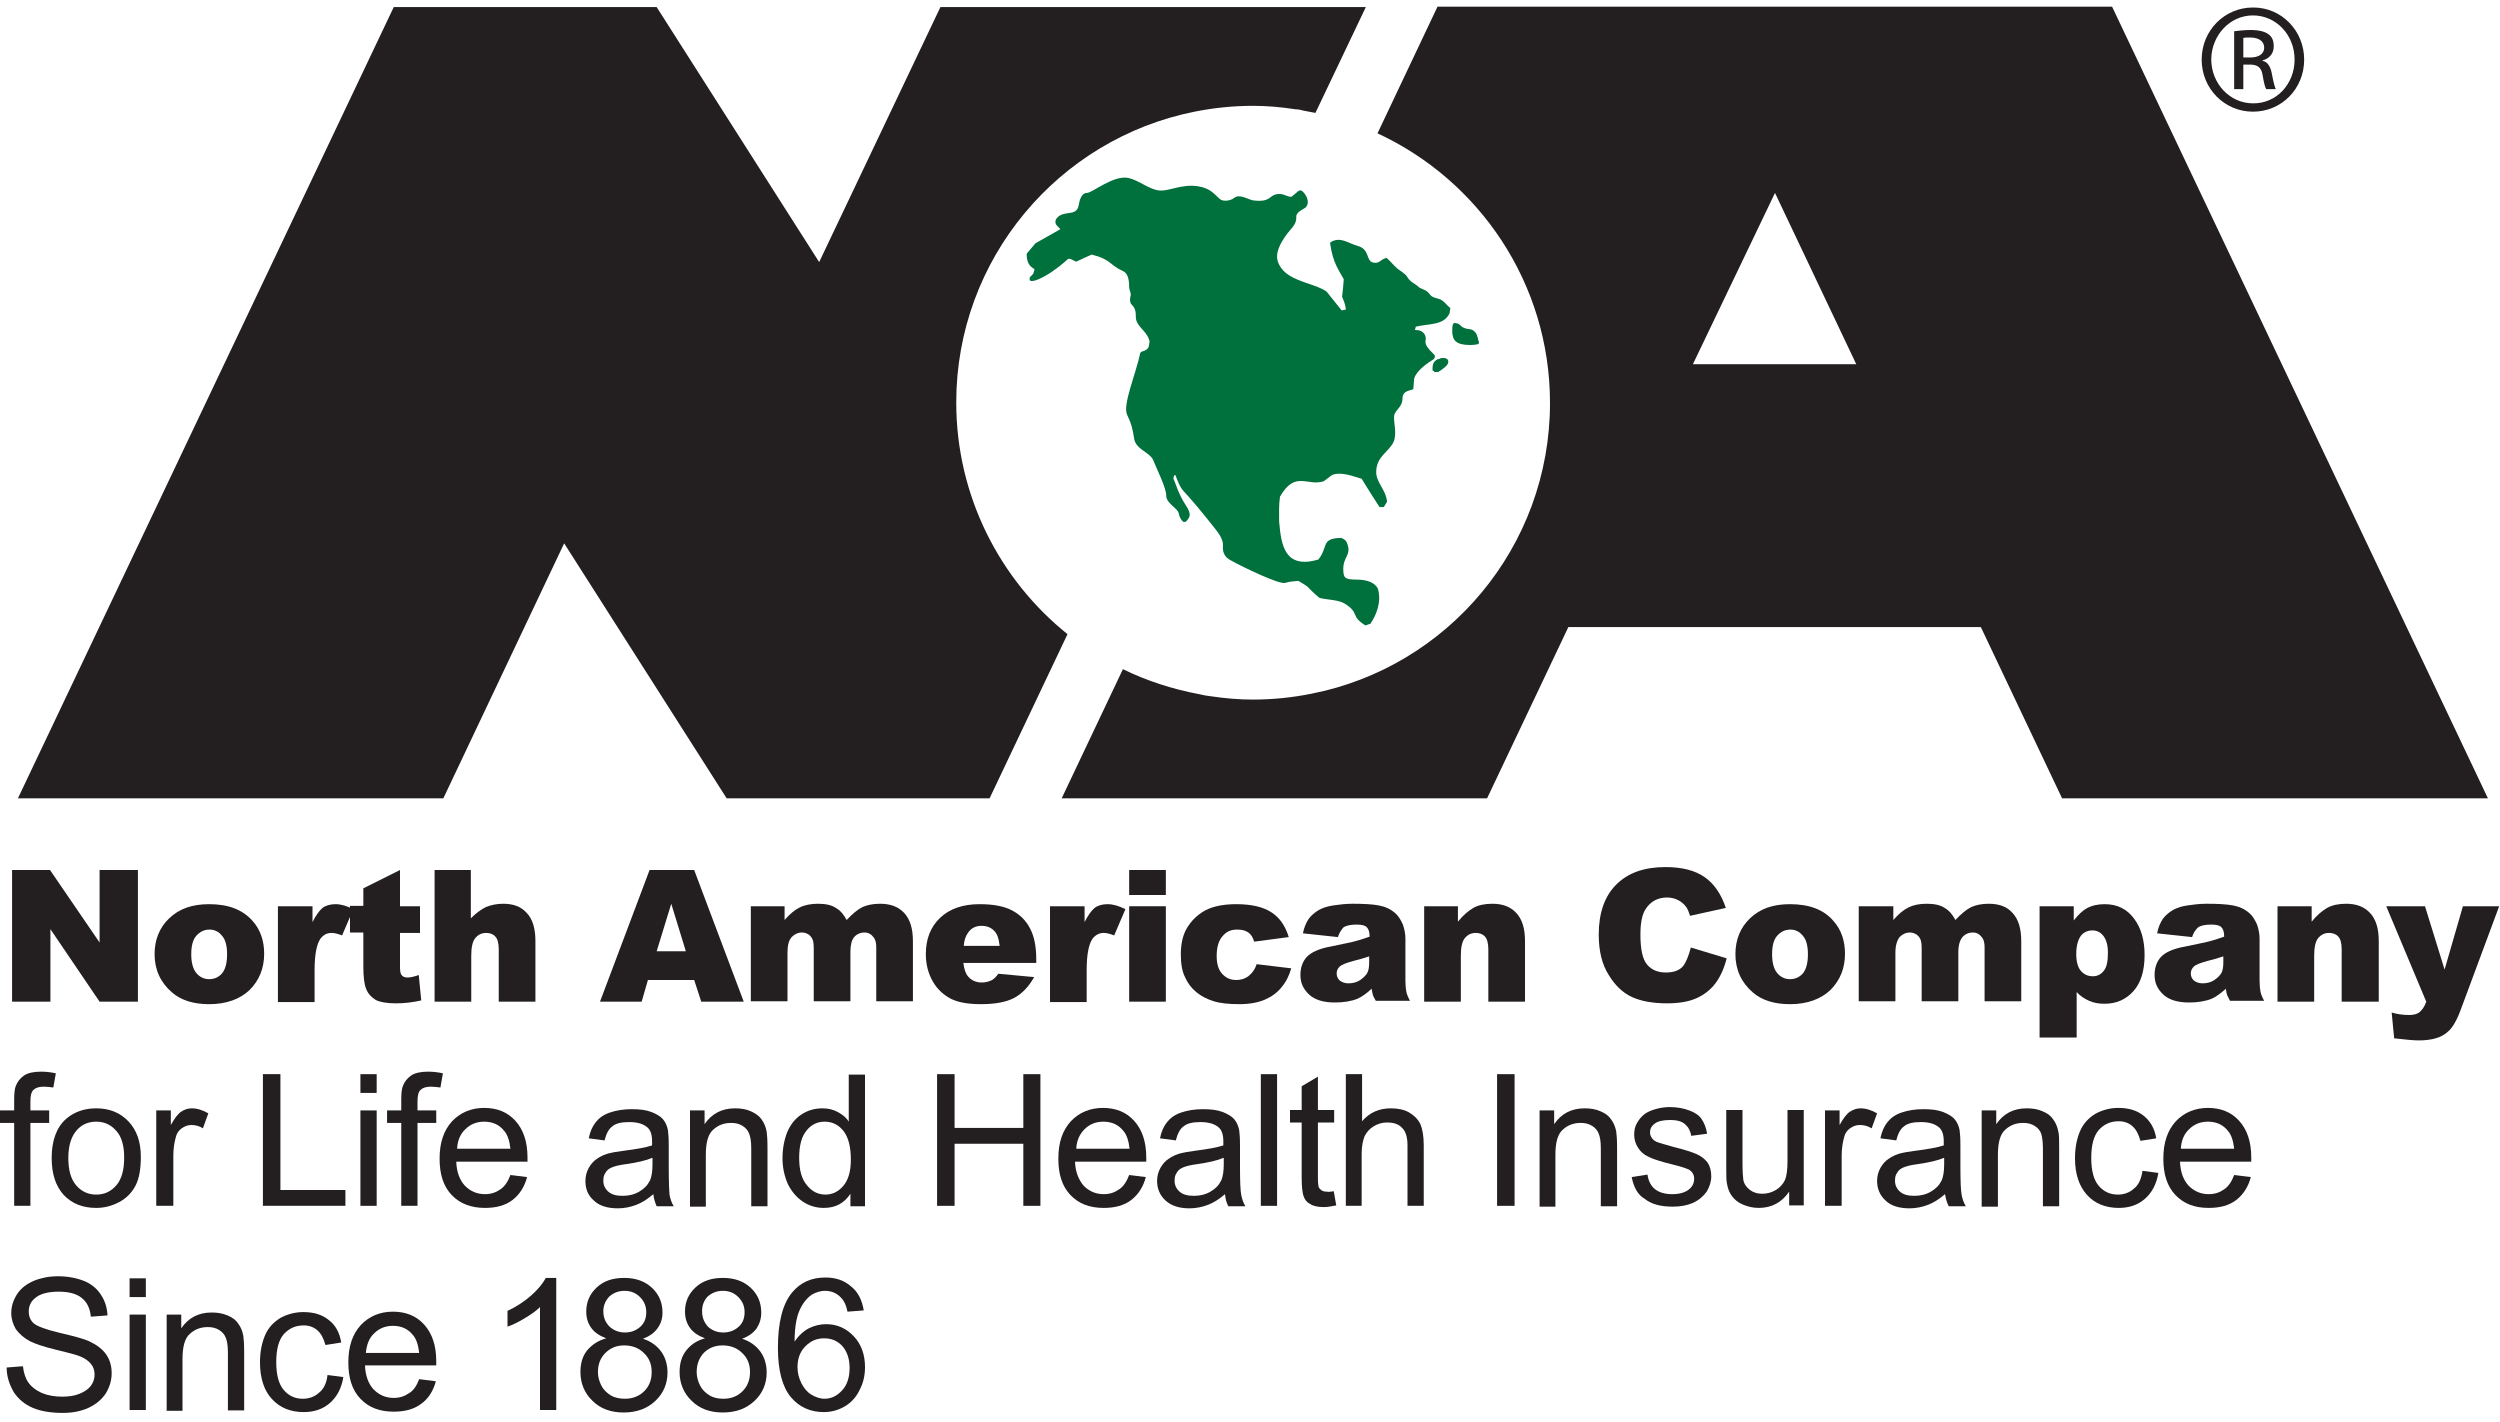 <svg enable-background="new 0 0 600 341.2" viewBox="0 0 600 341.2" xmlns="http://www.w3.org/2000/svg"><path d="m229.5 96.6c0-34.5 24.6-63.3 57.2-69.8 4.5-.9 9.2-1.4 14-1.4 3.4 0 6.8.3 10 .8.4 0 .7.1 1.1.1.3.1.6.1.8.2 1 .2 2.1.4 3.1.6l12.1-25.4h-102.1l-29.1 61.2-39-61.2h-63.1l-90.2 189.9h102.1l29-61.2 39 61.2h63.1l18.7-39.4c-16.2-13-26.7-33.1-26.7-55.6" fill="#231f20"/><path d="m506.9 1.6h-161.9l-14.4 30.4c24.4 11.3 41.4 36 41.4 64.7 0 34.6-24.6 63.4-57.3 69.8-4.5.9-9.2 1.4-14 1.4-3.4 0-6.8-.3-10.1-.8-.5-.1-1-.1-1.4-.2-.5-.1-1-.2-1.4-.3-6.4-1.2-12.6-3.2-18.3-6l-14.7 31h102.1l19.5-41.1h99l19.5 41.1h102.2zm-100.6 85.8 19.7-41.1 19.5 41.1z" fill="#231f20"/><path d="m349.6 77.6c.3.1.4 0 .8.4.5.6 1.2.9 2.3 1s1.7 1.1 1.8 1.6.4 1.3.4 1.7c-.1.1-.8.3-2.1.3-3.4 0-4.3-1.1-4.2-3.5 0-1.2 0-1.8 1-1.5m-4.7 8.7c.6-.1 1.1-.4 1.5-.4.4.1 1.1 0 1.2.9 0 .8-1.4 1.7-2.4 2.4-.3 0-.6 0-.8 0-.1-.1-.3-.3-.4-.4-.1-1.4.1-1.9.9-2.5" fill="#00703c"/><path d="m352.8 82.8c1.3 0 2-.2 2.1-.3 0-.4-.2-1.2-.4-1.7-.1-.5-.7-1.5-1.8-1.6s-1.9-.5-2.3-1c-.4-.4-.5-.3-.8-.4-.9-.3-1 .3-1 1.6-.1 2.2.8 3.4 4.2 3.4" fill="#00703c"/><path d="m344.3 89.3h.8c1.1-.7 2.5-1.6 2.4-2.4s-.8-.8-1.2-.9-1 .2-1.5.4c-.9.6-1 1.1-1 2.5.3.1.4.2.5.4" fill="#00703c"/><g fill="#231f20"><path d="m538.4 15.5h1.6c1.8 0 2.7.7 3 2.4.3 1.8.6 3.1.9 3.5h2.3c-.2-.4-.5-1.3-.9-3.4-.3-2-1.1-3.2-2.3-3.4v-.1c1.5-.4 2.7-1.5 2.7-3.4 0-1.3-.4-2.3-1.3-2.9-.8-.6-2.2-1-4.3-1-1.7 0-2.8.2-3.9.3v13.9h2.2zm0-6.4c.4-.1.9-.1 1.6-.1 2.5 0 3.4 1.2 3.4 2.4 0 1.7-1.5 2.4-3.4 2.4h-1.6z"/><path d="m540.7 26.8c6.9 0 12.3-5.5 12.3-12.5 0-6.9-5.4-12.5-12.2-12.5h-.1c-6.8 0-12.3 5.5-12.3 12.5s5.5 12.5 12.3 12.5m0-23.1c5.6 0 10 4.7 10 10.6s-4.4 10.6-10 10.5c-5.5 0-10-4.7-10-10.6.1-5.8 4.5-10.5 10-10.5"/><path d="m2.9 208.8h9.1l11.9 17.4v-17.4h9.2v31.6h-9.2l-11.8-17.4v17.4h-9.2z"/><path d="m37.1 229c0-3.5 1.2-6.4 3.5-8.6 2.4-2.3 5.5-3.4 9.6-3.4 4.6 0 8 1.3 10.4 4 1.9 2.1 2.8 4.8 2.8 7.9 0 3.5-1.2 6.4-3.5 8.7-2.3 2.2-5.6 3.4-9.7 3.4-3.7 0-6.7-.9-8.9-2.8-2.8-2.4-4.2-5.5-4.2-9.2m8.8 0c0 2 .4 3.5 1.2 4.5s1.9 1.5 3.1 1.5c1.3 0 2.3-.5 3.1-1.4.8-1 1.2-2.5 1.2-4.6 0-2-.4-3.5-1.2-4.4-.8-1-1.8-1.5-3-1.5-1.3 0-2.3.5-3.2 1.5-.8.9-1.2 2.4-1.2 4.4"/><path d="m66.8 217.5h8.2v3.8c.8-1.6 1.6-2.7 2.4-3.4.8-.6 1.9-.9 3.1-.9 1.3 0 2.7.4 4.3 1.2l-2.7 6.3c-1-.4-1.9-.6-2.5-.6-1.2 0-2 .5-2.7 1.4-.9 1.3-1.4 3.8-1.4 7.5v7.7h-8.8v-23z"/><path d="m96 208.8v8.7h4.8v6.4h-4.8v8.1c0 1 .1 1.6.3 1.9.3.5.8.7 1.5.7s1.6-.2 2.7-.6l.6 6.1c-2.2.5-4.2.7-6.1.7-2.2 0-3.8-.3-4.8-.8-1-.6-1.8-1.4-2.3-2.6s-.7-3-.7-5.5v-8.1h-3.2v-6.4h3.2v-4.2z"/><path d="m104.2 208.8h8.8v11.6c1.2-1.2 2.4-2.1 3.6-2.7 1.2-.5 2.6-.8 4.2-.8 2.4 0 4.3.7 5.6 2.2 1.4 1.4 2.1 3.7 2.1 6.7v14.6h-8.8v-12.6c0-1.4-.3-2.5-.8-3-.5-.6-1.3-.9-2.2-.9-1.1 0-1.9.4-2.6 1.2s-1 2.3-1 4.3v11h-8.8v-31.6z"/><path d="m166.6 235.2h-11.1l-1.5 5.2h-10l11.9-31.6h10.7l11.9 31.6h-10.2zm-2-6.9-3.5-11.4-3.5 11.4z"/><path d="m180.1 217.5h8.2v3.3c1.2-1.4 2.4-2.4 3.6-3s2.7-.9 4.4-.9c1.8 0 3.3.3 4.3 1 1.1.6 1.9 1.6 2.6 2.9 1.4-1.5 2.6-2.5 3.8-3.1 1.1-.5 2.5-.8 4.2-.8 2.5 0 4.4.7 5.8 2.2s2.1 3.7 2.1 6.8v14.4h-8.8v-13c0-1-.2-1.8-.6-2.3-.6-.8-1.3-1.2-2.2-1.2-1 0-1.9.4-2.5 1.1s-.9 1.9-.9 3.6v11.8h-8.8v-12.6c0-1-.1-1.7-.2-2-.2-.6-.5-1-1-1.4-.5-.3-1-.5-1.6-.5-1 0-1.8.4-2.5 1.1-.7.8-1 2-1 3.7v11.7h-8.8v-22.8z"/><path d="m248.8 231.1h-17.6c.2 1.4.5 2.5 1.1 3.2.8 1 2 1.5 3.3 1.5.9 0 1.7-.2 2.5-.6.5-.3 1-.8 1.5-1.5l8.6.8c-1.3 2.3-2.9 4-4.8 5s-4.5 1.5-8 1.5c-3 0-5.4-.4-7.2-1.3-1.7-.9-3.2-2.2-4.3-4.1s-1.7-4.1-1.7-6.6c0-3.6 1.1-6.5 3.4-8.7s5.5-3.3 9.5-3.3c3.3 0 5.9.5 7.8 1.5s3.3 2.4 4.3 4.3 1.5 4.3 1.5 7.4v.9zm-8.9-4.2c-.2-1.7-.6-2.9-1.4-3.6-.7-.7-1.7-1.1-2.9-1.1-1.4 0-2.5.5-3.3 1.7-.5.7-.9 1.7-1 3.1h8.6z"/><path d="m252.1 217.5h8.2v3.8c.8-1.6 1.6-2.7 2.4-3.4.8-.6 1.9-.9 3.1-.9 1.3 0 2.7.4 4.3 1.2l-2.7 6.3c-1-.4-1.9-.6-2.5-.6-1.1 0-2 .5-2.7 1.4-.9 1.3-1.4 3.8-1.4 7.5v7.7h-8.8v-23z"/><path d="m271 208.8h8.8v6h-8.8zm0 8.7h8.8v22.9h-8.8z"/><path d="m301.6 231.4 8.3 1c-.5 1.7-1.2 3.2-2.3 4.5-1 1.3-2.4 2.3-4 3s-3.7 1.1-6.2 1.1c-2.4 0-4.5-.2-6.1-.7s-3-1.2-4.2-2.2-2.1-2.2-2.7-3.6c-.7-1.4-1-3.2-1-5.4 0-2.4.4-4.3 1.2-5.9.6-1.1 1.4-2.2 2.4-3.1s2.1-1.6 3.1-2c1.7-.7 3.9-1.1 6.6-1.1 3.7 0 6.6.7 8.5 2 2 1.3 3.3 3.3 4.1 5.9l-8.3 1.1c-.3-1-.7-1.7-1.4-2.2s-1.6-.7-2.7-.7c-1.5 0-2.6.5-3.5 1.6-.9 1-1.4 2.6-1.4 4.7 0 1.9.4 3.3 1.3 4.3s2 1.5 3.4 1.5c1.1 0 2.1-.3 2.9-.9 1-.8 1.6-1.7 2-2.9"/><path d="m321.1 224.9-8.4-.9c.3-1.5.8-2.6 1.4-3.5.6-.8 1.5-1.6 2.6-2.2.8-.4 1.9-.8 3.3-1s2.9-.4 4.6-.4c2.6 0 4.7.1 6.3.4s2.9.9 4 1.9c.7.6 1.3 1.6 1.8 2.7.4 1.2.6 2.3.6 3.4v10.1c0 1.1.1 1.9.2 2.5s.4 1.4.9 2.3h-8.2c-.3-.6-.6-1-.7-1.4-.1-.3-.2-.8-.3-1.5-1.2 1.1-2.3 1.9-3.4 2.4-1.5.6-3.4.9-5.4.9-2.7 0-4.8-.6-6.2-1.9s-2.1-2.8-2.1-4.7c0-1.7.5-3.2 1.5-4.3s2.9-2 5.6-2.5c3.3-.7 5.4-1.1 6.4-1.4s2-.6 3.1-1c0-1.1-.2-1.8-.7-2.3-.4-.4-1.2-.6-2.4-.6-1.4 0-2.5.2-3.2.7-.5.6-1 1.3-1.3 2.3m7.6 4.6c-1.2.4-2.5.8-3.8 1.1-1.8.5-2.9.9-3.4 1.4s-.7 1-.7 1.6c0 .7.2 1.2.7 1.7.5.4 1.2.7 2.1.7 1 0 1.9-.2 2.7-.7s1.4-1.1 1.8-1.7c.4-.7.5-1.6.5-2.7v-1.4z"/><path d="m341.7 217.5h8.2v3.7c1.2-1.5 2.5-2.6 3.7-3.3s2.8-1 4.6-1c2.4 0 4.3.7 5.7 2.2s2.1 3.7 2.1 6.7v14.6h-8.8v-12.6c0-1.4-.3-2.5-.8-3-.5-.6-1.3-.9-2.2-.9-1.1 0-1.9.4-2.6 1.2s-1 2.3-1 4.3v11h-8.8v-22.9z"/><path d="m405.8 227.4 8.6 2.6c-.6 2.4-1.5 4.4-2.7 6s-2.8 2.8-4.6 3.6-4.2 1.2-7 1.2c-3.4 0-6.2-.5-8.4-1.5s-4.1-2.8-5.6-5.3c-1.6-2.5-2.4-5.7-2.4-9.7 0-5.2 1.4-9.2 4.2-12s6.7-4.2 11.8-4.2c4 0 7.1.8 9.4 2.4s4 4.1 5.1 7.4l-8.6 1.9c-.3-1-.6-1.7-.9-2.1-.5-.7-1.2-1.3-2-1.7s-1.7-.6-2.6-.6c-2.2 0-3.9.9-5.1 2.7-.9 1.3-1.3 3.4-1.3 6.2 0 3.5.5 5.9 1.6 7.2s2.6 1.9 4.5 1.9 3.3-.5 4.2-1.6c.6-.8 1.3-2.4 1.8-4.4"/><path d="m416.5 229c0-3.5 1.2-6.4 3.5-8.6 2.4-2.3 5.5-3.4 9.6-3.4 4.6 0 8.1 1.3 10.4 4 1.9 2.1 2.8 4.8 2.8 7.9 0 3.5-1.2 6.4-3.5 8.7-2.3 2.2-5.6 3.4-9.7 3.4-3.7 0-6.7-.9-8.9-2.8-2.8-2.4-4.2-5.5-4.2-9.2m8.8 0c0 2 .4 3.5 1.2 4.5s1.9 1.5 3.1 1.5c1.3 0 2.3-.5 3.1-1.4.8-1 1.2-2.5 1.2-4.6 0-2-.4-3.5-1.2-4.4-.8-1-1.8-1.5-3-1.5-1.3 0-2.3.5-3.2 1.5-.8.9-1.2 2.4-1.2 4.4"/><path d="m446.2 217.5h8.2v3.3c1.2-1.4 2.4-2.4 3.6-3s2.6-.9 4.4-.9 3.3.3 4.3 1c1.1.6 1.9 1.6 2.6 2.9 1.4-1.5 2.6-2.5 3.8-3.1 1.1-.5 2.5-.8 4.2-.8 2.5 0 4.4.7 5.7 2.2 1.4 1.5 2.1 3.7 2.1 6.8v14.4h-8.8v-13c0-1-.2-1.8-.6-2.3-.6-.8-1.3-1.2-2.2-1.2-1 0-1.9.4-2.5 1.1s-1 1.9-1 3.6v11.8h-8.8v-12.6c0-1-.1-1.7-.2-2-.2-.6-.5-1-1-1.4-.5-.3-1-.5-1.6-.5-1 0-1.8.4-2.5 1.1-.6.8-1 2-1 3.7v11.7h-8.8v-22.8z"/><path d="m489.5 249.1v-31.6h8.2v3.4c1.1-1.4 2.2-2.4 3.1-2.9 1.3-.7 2.7-1 4.3-1 3.1 0 5.4 1.2 7.1 3.5s2.5 5.2 2.5 8.7c0 3.8-.9 6.7-2.7 8.7s-4.1 3-6.9 3c-1.4 0-2.6-.2-3.7-.7s-2.1-1.1-3-2.1v10.9h-8.9zm8.8-20.1c0 1.8.4 3.2 1.1 4 .8.9 1.7 1.3 2.9 1.3 1 0 1.9-.4 2.6-1.3.7-.8 1-2.3 1-4.3 0-1.9-.4-3.2-1.1-4.1s-1.6-1.3-2.6-1.3c-1.1 0-2.1.4-2.8 1.3-.7 1-1.1 2.4-1.1 4.4"/><path d="m526.1 224.9-8.4-.9c.3-1.5.8-2.6 1.4-3.5.6-.8 1.5-1.6 2.6-2.2.8-.4 1.9-.8 3.3-1s2.9-.4 4.6-.4c2.6 0 4.7.1 6.3.4s2.9.9 4 1.9c.7.6 1.3 1.6 1.8 2.7.4 1.2.6 2.3.6 3.4v10.1c0 1.1.1 1.9.2 2.5s.4 1.4.9 2.3h-8.2c-.3-.6-.5-1-.7-1.4-.1-.3-.2-.8-.3-1.5-1.2 1.1-2.3 1.9-3.4 2.4-1.5.6-3.4.9-5.4.9-2.7 0-4.8-.6-6.2-1.9s-2.1-2.8-2.1-4.7c0-1.7.5-3.2 1.5-4.3s2.9-2 5.7-2.5c3.3-.7 5.4-1.1 6.4-1.4s2-.6 3.1-1c0-1.1-.2-1.8-.7-2.3-.4-.4-1.2-.6-2.4-.6-1.4 0-2.5.2-3.2.7-.6.6-1.1 1.3-1.4 2.3m7.6 4.6c-1.2.4-2.5.8-3.8 1.1-1.8.5-2.9.9-3.4 1.4s-.7 1-.7 1.6c0 .7.2 1.2.7 1.7.5.4 1.2.7 2.1.7 1 0 1.9-.2 2.7-.7s1.4-1.1 1.8-1.7c.4-.7.5-1.6.5-2.7v-1.4z"/><path d="m546.6 217.5h8.2v3.7c1.2-1.5 2.5-2.6 3.7-3.3 1.3-.7 2.8-1 4.6-1 2.4 0 4.3.7 5.7 2.2s2.1 3.7 2.1 6.7v14.6h-8.9v-12.6c0-1.4-.3-2.5-.8-3-.5-.6-1.3-.9-2.2-.9-1.1 0-1.9.4-2.6 1.2s-1 2.3-1 4.3v11h-8.8z"/><path d="m572.7 217.5h9.3l4.7 15.2 4.4-15.2h8.7l-9.1 24.5c-1 2.8-2.1 4.7-3.2 5.6-1.5 1.4-3.8 2.1-7 2.1-1.3 0-3.2-.2-5.9-.5l-.6-6.2c1.3.4 2.7.6 4.2.6 1 0 1.9-.2 2.5-.7s1.2-1.3 1.6-2.5z"/><path d="m3.4 289.4v-19.9h-3.4v-3h3.4v-2.5c0-1.5.1-2.7.4-3.4.4-1 1-1.8 2-2.5.9-.6 2.3-.9 4-.9 1.1 0 2.3.1 3.6.4l-.6 3.4c-.8-.1-1.6-.2-2.3-.2-1.2 0-2 .3-2.5.8s-.7 1.4-.7 2.8v2.1h4.5v3h-4.5v19.9z"/><path d="m12.4 277.9c0-4.2 1.2-7.4 3.5-9.4 2-1.7 4.4-2.5 7.2-2.5 3.1 0 5.7 1 7.7 3.1s3 4.9 3 8.5c0 3-.4 5.3-1.3 7s-2.2 3-3.9 3.9-3.5 1.4-5.5 1.4c-3.2 0-5.8-1-7.8-3.1-1.9-2.1-2.9-5-2.9-8.9m4 0c0 2.9.6 5.1 1.9 6.6s2.9 2.2 4.8 2.2 3.5-.7 4.8-2.2 1.9-3.7 1.9-6.7c0-2.8-.6-5-1.9-6.4-1.3-1.5-2.9-2.2-4.8-2.2s-3.6.7-4.8 2.2c-1.2 1.4-1.9 3.6-1.9 6.5"/><path d="m37.5 289.4v-22.9h3.5v3.5c.9-1.6 1.7-2.7 2.5-3.2.7-.5 1.6-.8 2.5-.8 1.3 0 2.6.4 4 1.2l-1.3 3.6c-.9-.6-1.9-.8-2.8-.8-.8 0-1.6.3-2.3.8s-1.2 1.2-1.4 2.1c-.4 1.4-.6 2.9-.6 4.5v12z"/><path d="m63.1 289.4v-31.6h4.2v27.8h15.6v3.8z"/><path d="m86.5 257.8h3.9v4.5h-3.9zm0 8.7h3.9v22.9h-3.9z"/><path d="m96.3 289.4v-19.9h-3.4v-3h3.4v-2.5c0-1.5.1-2.7.4-3.4.4-1 1-1.8 2-2.5.9-.6 2.3-.9 4-.9 1.1 0 2.3.1 3.6.4l-.6 3.4c-.8-.1-1.6-.2-2.3-.2-1.2 0-2 .3-2.5.8s-.7 1.4-.7 2.8v2.1h4.5v3h-4.5v19.9z"/><path d="m122.5 282 4 .5c-.6 2.3-1.8 4.2-3.5 5.5s-3.9 1.9-6.6 1.9c-3.3 0-6-1-8-3.1s-2.9-5-2.9-8.7c0-3.9 1-6.8 3-9 2-2.1 4.6-3.2 7.7-3.2s5.6 1 7.5 3.1 2.9 5 2.9 8.8v1h-17.1c.1 2.5.8 4.4 2.1 5.8 1.3 1.3 2.9 2 4.8 2 1.4 0 2.6-.4 3.6-1.1 1.1-.7 1.9-1.9 2.5-3.5m-12.8-6.3h12.8c-.2-1.9-.7-3.4-1.5-4.3-1.2-1.5-2.8-2.2-4.8-2.2-1.8 0-3.3.6-4.5 1.8-1.2 1.1-1.9 2.7-2 4.7"/><path d="m156.8 286.6c-1.4 1.2-2.8 2.1-4.2 2.6-1.3.5-2.8.8-4.3.8-2.5 0-4.5-.6-5.8-1.9-1.4-1.2-2-2.8-2-4.7 0-1.1.3-2.2.8-3.1s1.2-1.7 2-2.2c.8-.6 1.8-1 2.8-1.3.8-.2 1.9-.4 3.5-.6 3.1-.4 5.4-.8 6.9-1.3 0-.5 0-.9 0-1 0-1.6-.4-2.7-1.1-3.3-1-.9-2.5-1.3-4.4-1.3-1.8 0-3.2.3-4 1-.9.6-1.5 1.8-1.9 3.4l-3.8-.5c.3-1.6.9-2.9 1.7-3.9s1.9-1.8 3.4-2.3 3.2-.8 5.2-.8 3.5.2 4.8.7c1.2.5 2.1 1 2.7 1.7s1 1.6 1.2 2.6c.1.7.2 1.9.2 3.6v5.2c0 3.6.1 5.9.2 6.8.2 1 .5 1.9 1 2.7h-4.1c-.4-.9-.7-1.9-.8-2.9m-.3-8.7c-1.4.6-3.5 1.1-6.3 1.5-1.6.2-2.7.5-3.4.8s-1.2.7-1.5 1.3c-.4.5-.5 1.2-.5 1.9 0 1 .4 1.9 1.2 2.6s1.9 1 3.4 1 2.8-.3 4-1 2-1.5 2.6-2.7c.4-.9.6-2.2.6-3.9v-1.5z"/><path d="m165.6 289.4v-22.9h3.5v3.3c1.7-2.5 4.1-3.8 7.3-3.8 1.4 0 2.7.2 3.8.7s2 1.1 2.6 2c.6.8 1 1.8 1.2 2.9.1.7.2 2 .2 3.8v14.1h-3.9v-13.9c0-1.6-.2-2.8-.5-3.5-.3-.8-.8-1.4-1.6-1.9s-1.7-.7-2.7-.7c-1.7 0-3.1.5-4.3 1.6-1.2 1-1.8 3-1.8 6v12.5h-3.8z"/><path d="m204.1 289.4v-2.9c-1.5 2.3-3.6 3.4-6.4 3.4-1.8 0-3.5-.5-5-1.5s-2.7-2.4-3.6-4.2c-.8-1.8-1.3-3.9-1.3-6.2s.4-4.4 1.1-6.2c.8-1.9 1.9-3.3 3.4-4.3s3.2-1.5 5.1-1.5c1.4 0 2.6.3 3.7.9s2 1.3 2.6 2.3v-11.3h3.9v31.6h-3.5zm-12.3-11.5c0 2.9.6 5.1 1.9 6.6 1.2 1.5 2.7 2.2 4.4 2.2s3.1-.7 4.3-2.1 1.8-3.5 1.8-6.3c0-3.1-.6-5.4-1.8-6.9s-2.7-2.2-4.5-2.2c-1.7 0-3.2.7-4.3 2.1-1.2 1.4-1.8 3.6-1.8 6.6"/><path d="m224.9 289.4v-31.6h4.2v12.9h16.5v-12.9h4.1v31.6h-4.1v-14.9h-16.5v14.9z"/><path d="m271 282 4 .5c-.6 2.3-1.8 4.2-3.5 5.5s-3.9 1.9-6.6 1.9c-3.4 0-6-1-8-3.1s-2.9-5-2.9-8.7c0-3.9 1-6.8 3-9 2-2.1 4.6-3.2 7.7-3.2s5.6 1 7.5 3.1 2.9 5 2.9 8.8v1h-17.1c.1 2.5.9 4.4 2.1 5.8 1.3 1.3 2.9 2 4.8 2 1.4 0 2.6-.4 3.6-1.1 1.1-.7 1.9-1.9 2.5-3.5m-12.7-6.3h12.8c-.2-1.9-.7-3.4-1.5-4.3-1.2-1.5-2.8-2.2-4.8-2.2-1.8 0-3.3.6-4.5 1.8s-1.9 2.7-2 4.7"/><path d="m294 286.6c-1.4 1.2-2.8 2.1-4.2 2.6-1.3.5-2.8.8-4.3.8-2.5 0-4.4-.6-5.8-1.9-1.3-1.2-2-2.8-2-4.7 0-1.1.3-2.2.8-3.1s1.2-1.7 2-2.2c.8-.6 1.8-1 2.8-1.3.8-.2 1.9-.4 3.4-.6 3.1-.4 5.4-.8 6.9-1.3 0-.5 0-.9 0-1 0-1.6-.4-2.7-1.1-3.3-1-.9-2.5-1.3-4.4-1.3-1.8 0-3.2.3-4 1-.9.6-1.5 1.8-1.9 3.4l-3.8-.5c.3-1.6.9-2.9 1.7-3.9s1.9-1.8 3.4-2.3 3.2-.8 5.2-.8 3.5.2 4.8.7c1.2.5 2.1 1 2.7 1.7s1 1.6 1.2 2.6c.1.7.2 1.9.2 3.6v5.2c0 3.6.1 5.9.3 6.8.2 1 .5 1.9 1 2.7h-4.1c-.5-.9-.7-1.9-.8-2.9m-.4-8.7c-1.4.6-3.5 1.1-6.3 1.5-1.6.2-2.7.5-3.4.8s-1.2.7-1.5 1.3c-.4.5-.5 1.2-.5 1.9 0 1 .4 1.9 1.2 2.6s1.9 1 3.4 1 2.8-.3 4-1 2-1.5 2.6-2.7c.4-.9.6-2.2.6-3.9v-1.5z"/><path d="m302.6 257.8h3.9v31.6h-3.9z"/><path d="m320.1 285.9.6 3.4c-1.1.2-2.1.4-2.9.4-1.4 0-2.5-.2-3.3-.7-.8-.4-1.3-1-1.6-1.8-.3-.7-.5-2.3-.5-4.6v-13.2h-2.8v-3h2.8v-5.7l3.9-2.3v8h3.9v3h-3.9v13.4c0 1.1.1 1.8.2 2.1s.4.6.7.8.7.3 1.3.3c.3.1.9 0 1.6-.1"/><path d="m323 289.4v-31.6h3.9v11.3c1.8-2.1 4.1-3.1 6.9-3.1 1.7 0 3.2.3 4.4 1s2.1 1.6 2.7 2.8c.5 1.2.8 2.9.8 5.1v14.5h-3.9v-14.5c0-1.9-.4-3.4-1.3-4.2-.8-.9-2-1.3-3.6-1.3-1.2 0-2.2.3-3.2.9s-1.7 1.4-2.2 2.4c-.4 1-.7 2.4-.7 4.2v12.5z"/><path d="m359.3 257.8h4.2v31.6h-4.2z"/><path d="m369.5 289.4v-22.9h3.5v3.3c1.7-2.5 4.1-3.8 7.3-3.8 1.4 0 2.7.2 3.8.7 1.2.5 2 1.1 2.6 2 .6.8 1 1.8 1.2 2.9.1.7.2 2 .2 3.8v14.1h-3.9v-13.9c0-1.6-.2-2.8-.5-3.5-.3-.8-.8-1.4-1.6-1.9s-1.7-.7-2.7-.7c-1.7 0-3.1.5-4.3 1.6-1.2 1-1.8 3-1.8 6v12.5h-3.8z"/><path d="m391.6 282.5 3.8-.6c.2 1.5.8 2.7 1.8 3.5s2.4 1.2 4.1 1.2c1.8 0 3.1-.4 4-1.1s1.3-1.6 1.3-2.6c0-.9-.4-1.6-1.1-2.1-.5-.3-1.9-.8-4-1.3-2.8-.7-4.8-1.3-5.9-1.9-1.1-.5-1.9-1.2-2.5-2.2-.6-.9-.9-2-.9-3.1 0-1 .2-2 .7-2.8.5-.9 1.1-1.6 1.9-2.2.6-.4 1.4-.8 2.5-1.1 1-.3 2.2-.5 3.4-.5 1.8 0 3.4.3 4.7.8 1.4.5 2.4 1.2 3 2.1s1.1 2.1 1.3 3.5l-3.8.5c-.2-1.2-.7-2.1-1.5-2.8s-2-1-3.5-1c-1.8 0-3.1.3-3.8.9-.8.6-1.1 1.3-1.1 2.1 0 .5.2 1 .5 1.4s.8.8 1.5 1c.4.1 1.5.5 3.4 1 2.8.7 4.7 1.3 5.8 1.8s1.9 1.1 2.6 2c.6.9.9 2 .9 3.3s-.4 2.5-1.1 3.7c-.8 1.1-1.8 2-3.3 2.7-1.4.6-3 .9-4.8.9-3 0-5.2-.6-6.8-1.9-1.6-.9-2.6-2.7-3.1-5.2"/><path d="m429.4 289.4v-3.4c-1.8 2.6-4.2 3.9-7.3 3.9-1.4 0-2.6-.3-3.8-.8s-2-1.2-2.6-2-1-1.7-1.2-2.9c-.2-.8-.2-2-.2-3.6v-14.2h3.9v12.7c0 2 .1 3.4.2 4.1.2 1 .8 1.8 1.6 2.4s1.8.9 2.9.9c1.2 0 2.3-.3 3.3-.9s1.7-1.4 2.2-2.4c.4-1 .6-2.5.6-4.5v-12.3h3.9v22.9h-3.5z"/><path d="m438 289.4v-22.9h3.5v3.5c.9-1.6 1.7-2.7 2.5-3.2s1.6-.8 2.5-.8c1.3 0 2.6.4 4 1.2l-1.3 3.6c-1-.6-1.9-.8-2.9-.8-.8 0-1.6.3-2.3.8s-1.2 1.2-1.4 2.1c-.4 1.4-.6 2.9-.6 4.5v12z"/><path d="m466.8 286.6c-1.4 1.2-2.8 2.1-4.2 2.6-1.3.5-2.8.8-4.3.8-2.5 0-4.5-.6-5.8-1.9-1.3-1.2-2-2.8-2-4.7 0-1.1.3-2.2.8-3.1s1.2-1.7 2-2.2c.8-.6 1.8-1 2.8-1.3.8-.2 1.9-.4 3.5-.6 3.1-.4 5.4-.8 6.9-1.3 0-.5 0-.9 0-1 0-1.6-.4-2.7-1.1-3.3-1-.9-2.5-1.3-4.4-1.3-1.8 0-3.2.3-4 1-.9.6-1.5 1.8-1.9 3.4l-3.8-.5c.3-1.6.9-2.9 1.7-3.9s1.9-1.8 3.4-2.3 3.2-.8 5.2-.8 3.5.2 4.8.7c1.2.5 2.1 1 2.7 1.7s1 1.6 1.2 2.6c.1.7.2 1.9.2 3.6v5.2c0 3.6.1 5.9.3 6.8.2 1 .5 1.9 1 2.7h-4.1c-.5-.9-.7-1.9-.9-2.9m-.3-8.7c-1.4.6-3.5 1.1-6.3 1.5-1.6.2-2.7.5-3.4.8s-1.2.7-1.5 1.3c-.4.5-.5 1.2-.5 1.9 0 1 .4 1.9 1.2 2.6s1.9 1 3.4 1 2.8-.3 4-1 2-1.5 2.6-2.7c.4-.9.6-2.2.6-3.9v-1.5z"/><path d="m475.6 289.4v-22.9h3.5v3.3c1.7-2.5 4.1-3.8 7.3-3.8 1.4 0 2.7.2 3.8.7 1.2.5 2 1.1 2.6 2 .6.8 1 1.8 1.2 2.9.2.7.2 2 .2 3.8v14.1h-3.9v-13.9c0-1.6-.2-2.8-.4-3.5-.3-.8-.8-1.4-1.6-1.9s-1.7-.7-2.7-.7c-1.7 0-3.1.5-4.3 1.6-1.2 1-1.8 3-1.8 6v12.5h-3.9z"/><path d="m514.2 281 3.8.5c-.4 2.6-1.5 4.7-3.2 6.2s-3.8 2.2-6.3 2.2c-3.1 0-5.7-1-7.6-3.1s-2.9-5-2.9-8.8c0-2.5.4-4.6 1.2-6.5s2.1-3.2 3.7-4.2c1.7-.9 3.5-1.4 5.5-1.4 2.5 0 4.5.6 6.1 1.9s2.6 3 3 5.4l-3.8.6c-.4-1.5-1-2.7-1.9-3.5s-2-1.2-3.3-1.2c-2 0-3.5.7-4.8 2.1-1.2 1.4-1.8 3.6-1.8 6.7s.6 5.3 1.8 6.7 2.7 2.1 4.6 2.1c1.5 0 2.8-.5 3.8-1.4 1.2-.9 1.8-2.4 2.1-4.3"/><path d="m536.2 282 4 .5c-.6 2.3-1.8 4.2-3.5 5.5s-3.9 1.9-6.6 1.9c-3.4 0-6-1-8-3.1s-2.9-5-2.9-8.7c0-3.9 1-6.8 3-9 2-2.1 4.6-3.2 7.7-3.2s5.6 1 7.5 3.1 2.9 5 2.9 8.8v1h-17.1c.1 2.5.8 4.4 2.1 5.8 1.3 1.3 2.9 2 4.8 2 1.4 0 2.6-.4 3.6-1.1 1.1-.7 1.9-1.9 2.5-3.5m-12.8-6.3h12.8c-.2-1.9-.7-3.4-1.5-4.3-1.2-1.5-2.8-2.2-4.8-2.2-1.8 0-3.3.6-4.5 1.8-1.2 1.1-1.9 2.7-2 4.7"/><path d="m1.6 328.2 3.9-.3c.2 1.6.6 2.9 1.3 3.9s1.7 1.8 3.2 2.5c1.4.6 3.1.9 4.9.9 1.6 0 3-.2 4.2-.7s2.1-1.1 2.7-1.9.9-1.7.9-2.7-.3-1.9-.9-2.6-1.5-1.4-2.9-1.9c-.8-.3-2.7-.8-5.6-1.5s-4.9-1.4-6.1-2c-1.5-.8-2.6-1.8-3.4-2.9-.7-1.2-1.1-2.5-1.1-3.9 0-1.6.5-3.1 1.4-4.5s2.2-2.4 4-3.2c1.7-.7 3.7-1.1 5.8-1.1 2.3 0 4.4.4 6.2 1.1s3.2 1.9 4.1 3.3c1 1.5 1.5 3.1 1.6 5l-4 .3c-.2-2-.9-3.5-2.2-4.5-1.2-1-3.1-1.5-5.5-1.5-2.5 0-4.4.5-5.5 1.4-1.2.9-1.7 2-1.7 3.4 0 1.1.4 2.1 1.2 2.8s2.9 1.5 6.3 2.3 5.7 1.4 7 2c1.9.9 3.2 1.9 4.1 3.2s1.3 2.8 1.3 4.5-.5 3.3-1.4 4.8c-1 1.5-2.3 2.6-4.2 3.5-1.8.8-3.8 1.2-6.1 1.2-2.9 0-5.3-.4-7.2-1.2s-3.5-2.1-4.6-3.8c-1.1-1.9-1.7-3.8-1.7-5.9"/><path d="m31.1 306.8h3.9v4.5h-3.9zm0 8.7h3.9v22.9h-3.9z"/><path d="m40 338.4v-22.9h3.5v3.3c1.7-2.5 4.1-3.8 7.3-3.8 1.4 0 2.6.2 3.8.7s2 1.1 2.6 2c.6.8 1 1.8 1.2 2.9.1.7.2 2 .2 3.8v14.1h-3.9v-13.9c0-1.6-.2-2.8-.5-3.5-.3-.8-.8-1.4-1.6-1.9s-1.7-.7-2.7-.7c-1.7 0-3.1.5-4.3 1.6-1.2 1-1.8 3-1.8 6v12.5h-3.8z"/><path d="m78.6 330 3.8.5c-.4 2.6-1.5 4.7-3.2 6.2s-3.8 2.2-6.3 2.2c-3.1 0-5.7-1-7.6-3.1-1.9-2-2.9-5-2.9-8.8 0-2.5.4-4.6 1.2-6.5s2.1-3.2 3.7-4.2c1.7-.9 3.5-1.4 5.5-1.4 2.5 0 4.5.6 6.1 1.9 1.6 1.2 2.6 3 3 5.4l-3.8.6c-.4-1.5-1-2.7-1.9-3.5s-2-1.2-3.3-1.2c-2 0-3.5.7-4.8 2.1-1.2 1.4-1.8 3.6-1.8 6.7s.6 5.3 1.8 6.7 2.7 2.1 4.6 2.1c1.5 0 2.8-.5 3.8-1.4 1.2-.9 1.9-2.4 2.1-4.3"/><path d="m100.6 331 4 .5c-.6 2.3-1.8 4.2-3.5 5.4-1.7 1.3-3.9 1.9-6.6 1.9-3.4 0-6-1-8-3.1s-2.9-5-2.9-8.7c0-3.9 1-6.8 3-9 2-2.1 4.6-3.2 7.7-3.2s5.6 1 7.5 3.1 2.9 5 2.9 8.8v1h-17.1c.1 2.5.8 4.4 2.1 5.8 1.3 1.3 2.9 2 4.8 2 1.4 0 2.6-.4 3.6-1.1 1.1-.6 1.9-1.8 2.5-3.4m-12.8-6.3h12.8c-.2-1.9-.7-3.4-1.5-4.3-1.2-1.5-2.8-2.2-4.8-2.2-1.8 0-3.3.6-4.5 1.8-1.2 1.1-1.8 2.7-2 4.7"/><path d="m133.5 338.4h-3.9v-24.7c-.9.9-2.2 1.8-3.7 2.7s-2.9 1.6-4.1 2v-3.8c2.2-1 4.1-2.3 5.7-3.7s2.8-2.9 3.5-4.2h2.5z"/><path d="m145.5 321.2c-1.6-.6-2.8-1.4-3.6-2.5s-1.2-2.4-1.2-3.9c0-2.3.8-4.2 2.5-5.8s3.9-2.3 6.6-2.3c2.8 0 5 .8 6.7 2.4s2.5 3.6 2.5 5.9c0 1.5-.4 2.7-1.2 3.8s-1.9 1.9-3.5 2.5c1.9.6 3.4 1.7 4.4 3.1s1.5 3.1 1.5 5c0 2.7-1 5-2.9 6.8s-4.4 2.8-7.6 2.8c-3.1 0-5.6-.9-7.5-2.8-1.9-1.8-2.9-4.2-2.9-6.9 0-2.1.5-3.8 1.6-5.2 1.2-1.4 2.7-2.4 4.6-2.9m-2 8.1c0 1.1.3 2.2.8 3.2s1.3 1.8 2.3 2.4 2.2.8 3.4.8c1.8 0 3.4-.6 4.6-1.8s1.8-2.7 1.8-4.6-.6-3.4-1.9-4.6c-1.2-1.2-2.8-1.8-4.7-1.8-1.8 0-3.3.6-4.5 1.8s-1.8 2.7-1.8 4.6m1.3-14.6c0 1.5.5 2.7 1.5 3.7 1 .9 2.2 1.4 3.7 1.4s2.7-.5 3.7-1.4 1.4-2.1 1.4-3.5-.5-2.6-1.5-3.6-2.2-1.5-3.7-1.5-2.7.5-3.7 1.4c-.9 1-1.4 2.1-1.4 3.5"/><path d="m169.2 321.2c-1.6-.6-2.8-1.4-3.6-2.5s-1.2-2.4-1.2-3.9c0-2.3.8-4.2 2.5-5.8s3.9-2.3 6.6-2.3c2.8 0 5 .8 6.7 2.4s2.5 3.6 2.5 5.9c0 1.5-.4 2.7-1.1 3.8-.8 1.1-1.9 1.9-3.5 2.5 1.9.6 3.4 1.7 4.4 3.1s1.5 3.1 1.5 5c0 2.7-1 5-2.9 6.8s-4.4 2.8-7.6 2.8c-3.1 0-5.6-.9-7.5-2.8-1.9-1.8-2.9-4.2-2.9-6.9 0-2.1.5-3.8 1.6-5.2s2.6-2.4 4.5-2.9m-2 8.1c0 1.1.3 2.2.8 3.2s1.3 1.8 2.3 2.4 2.1.8 3.3.8c1.9 0 3.4-.6 4.6-1.8s1.8-2.7 1.8-4.6-.6-3.4-1.9-4.6c-1.2-1.2-2.8-1.8-4.7-1.8-1.8 0-3.3.6-4.5 1.8-1.1 1.2-1.7 2.7-1.7 4.6m1.3-14.6c0 1.5.5 2.7 1.4 3.7 1 .9 2.2 1.4 3.7 1.4s2.7-.5 3.7-1.4 1.4-2.1 1.4-3.5-.5-2.6-1.5-3.6-2.2-1.5-3.7-1.5-2.7.5-3.7 1.4c-.9 1-1.3 2.1-1.3 3.5"/><path d="m207.3 314.5-3.9.3c-.3-1.5-.8-2.6-1.5-3.3-1-1.1-2.3-1.7-3.9-1.7-1.2 0-2.3.4-3.3 1-1.2.9-2.2 2.2-2.9 3.9s-1.1 4.1-1.1 7.3c.9-1.4 2.1-2.5 3.4-3.2 1.4-.7 2.8-1 4.2-1 2.6 0 4.8 1 6.6 2.9s2.7 4.4 2.7 7.4c0 2-.4 3.8-1.3 5.5-.8 1.7-2 3-3.5 3.9s-3.2 1.4-5.1 1.4c-3.2 0-5.9-1.2-7.9-3.6s-3.1-6.3-3.1-11.8c0-6.1 1.1-10.5 3.4-13.3 2-2.4 4.6-3.6 8-3.6 2.5 0 4.5.7 6.1 2.1 1.8 1.4 2.7 3.4 3.1 5.8m-15.9 13.6c0 1.3.3 2.6.9 3.8s1.4 2.2 2.4 2.8 2.1 1 3.2 1c1.6 0 3-.7 4.2-2s1.8-3.1 1.8-5.4c0-2.2-.6-3.9-1.7-5.2-1.2-1.3-2.6-1.9-4.4-1.9s-3.2.6-4.5 1.9-1.9 3-1.9 5"/></g><path d="m346.1 72.1c-.8-.6-2.3-.5-2.9-1.4-.8-1.2-1.9-1.2-2.7-1.8-.9-.9-2-1.1-2.8-2.5-.4-.7-1.8-1.5-2.4-2-1-.9-1.5-1.6-2.5-2.5-1.6.3-1.6 1.5-3.3 1.1s-.7-3.2-3.7-4c-2.2-.6-4.1-2.3-6.4-.9-.2.1-.2.4-.1.7.6 4.1 1.9 5.9 3.2 8.2-.1 1.4-.2 2.8-.4 4.2.3.9.8 1.6.9 3.1-.4.1-.7.1-1 .2-1.2-1.5-2.4-3-3.6-4.5-1.4-1-3.2-1.5-4.9-2.1-2.8-1-5.5-2-6.7-4.8-.9-2.2.4-4.6 1.9-6.7 1-1.4 2.5-2.5 2.4-4.2-.1-1.2 1.2-1.7 2.1-2.3 1.1-.8.8-2.6-.5-3.9-.6-.6-1.1-.2-1.5.2-.4.3-.8.7-1.2 1-1 .2-1.9-.9-3.5-.6 0 0 0 0-.1 0-1.9.4-1.5 2-5.6 1.5-1-.1-3.3-1.7-4.6-.6-.7.6-2.5 1-3.4.3-1.4-1.2-2.2-2.6-5.3-3.1-4-.6-7 1.3-9.4 1s-4.7-2.4-7.3-3c-3.6-.7-8.5 3.5-9.9 3.6-1.4 0-1.8 1.8-2 2.9-.5 3.1-3.9.9-5.5 3.5-.4 1.2.5 1.6 1.1 2.3-2 1.1-4 2.3-6 3.4-.7.8-1.4 1.7-2.1 2.5 0 2 .6 3 1.9 3.7-.4 1.3 0 .8-1.1 1.9-.6 1.7 1.7.8 3.5-.2 2.4-1.3 4.7-3.3 5.7-4.2.9 0 1.2.5 1.9.7 1.3-.6 2.5-1.2 3.7-1.7 4.6 1.1 4.3 2.5 7.4 3.9 1.2.5 1.6 1.8 1.6 3.9 0 .8.6 1.5.3 2.3-.2.7-.1 1.5.3 1.9 1.4 1.3.8 2.8 1.1 3.7.5 1.9 2.8 2.9 3.2 5.2-.1.4-.1.8-.2 1.2-.3.7-.8.9-1.4 1.1-.4.1-.7.3-.7.7-1 4.7-4.2 12.2-3.1 14.5 1.1 2.4 1.3 3.2 1.7 5.8.4 2.3 2.9 3 4.1 4.4.2.2.4.5.5.8.8 2 3.2 6.8 3.1 8.5 0 1.8 2.7 2.9 3 4.2.3 1.4.9 1.9 1.2 2.1.8-.2.4 0 .8-.4.5-.7 1.3-1.3-.4-3.8-1.7-2.6-2.3-5-2.9-6.3.1-.1.1-.6.2-.7.1 0 .2-.1.3-.1.4 1.1 1.1 3 2 3.9.5.5 1.9 2.1 3.5 4 1.5 1.8 3.1 3.8 4.5 5.6 1.2 1.6 1.5 2.7 1.4 3.7-.1 2.5 1.6 3.1 2.3 3.5 2.3 1.3 11.2 5.6 12.6 5.2s1.6-.3 3.2-.5c.1.1 1.6.9 2.2 1.4.6.6 1.3 1.4 2.9 2.7 2 .5 4.5.4 6.1 1.4 3.6 2.3 1.2 2.9 4.9 5.2.4-.1.8-.3 1.2-.4 1.5-2.2 2.7-5.3 1.8-8.4-.6-1.3-2.3-2.2-5.1-2.2s-3.1-.4-3.2-2.1c-.2-3.6 2.2-3.6.8-6.9-.4-.6-.6-.7-1.3-1-5 .1-3 2.1-5.5 5.2-8 2.3-8.9-3.3-9.4-9.1 0-2-.1-3.9.2-6 3.7-6.4 6.5-2.4 10.5-3.7.8-.6 1.2-.9 2-1.5 2.2-.9 5.3.4 7.1.9 1.4 2.3 2.8 4.5 4.3 6.8h1c.3-.4.5-.8.8-1.3-.3-3-2.7-4.6-2.6-7.3.1-3.5 2.9-4.6 4.1-6.9 1-2.1 0-4.9.2-6.4.2-1.4 2-2.1 2-4.1s1.8-1.9 2.6-2.3c.1-.8.1-1.7.2-2.5.5-1.9 3.1-3.7 4.7-4.7.2-.1.4-.8.2-1-3.6-3.4-1.4-3.1-2.4-5-.5-.7-1.1-1-2.3-1 .1-.3.1-.6.2-.8 3.5-.8 6.7-.3 8.1-3.2.1-.4.1-.8.2-1.3-.8-.5-1.1-1.2-2-1.8" fill="#00703c"/></svg>